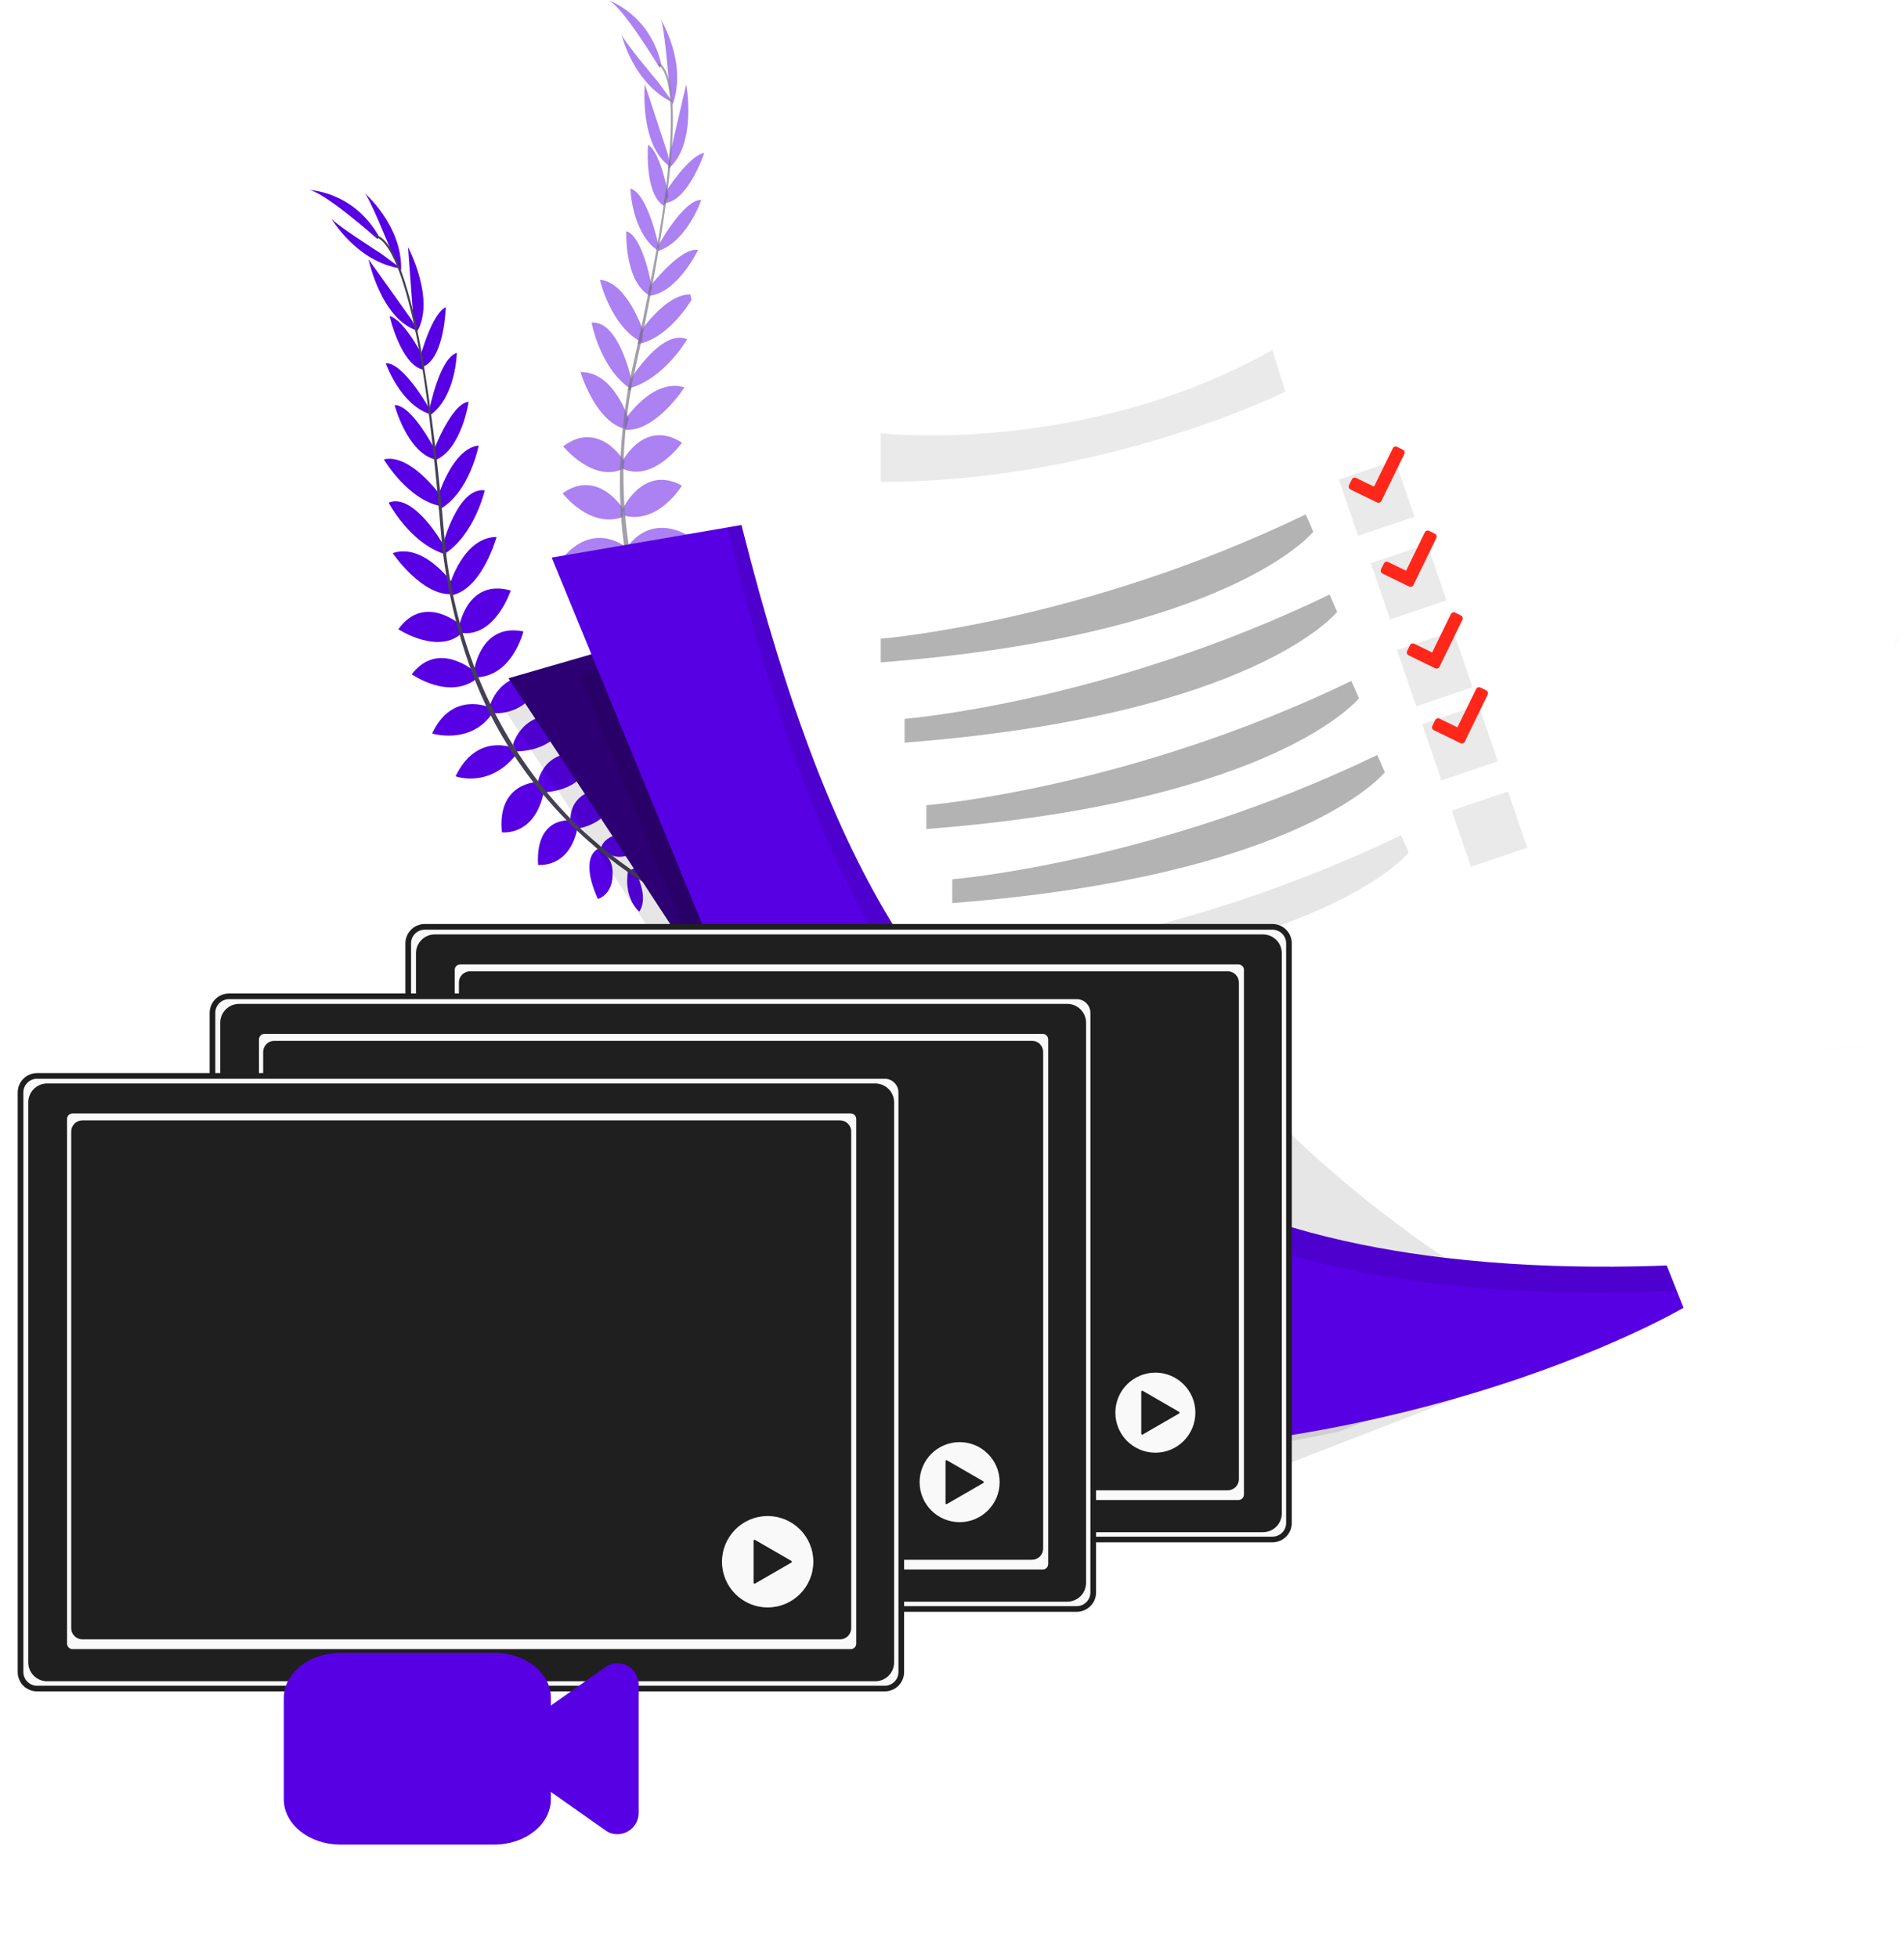 <svg width="538" height="553" viewBox="0 0 538 553" fill="none" xmlns="http://www.w3.org/2000/svg">
<path d="M178.176 245.84C178.176 245.84 183.954 241.705 189.932 244.259C189.932 244.259 188.26 247.809 180.811 247.765L178.176 245.84Z" fill="#5700E4"/>
<path d="M177.457 246.079C177.457 246.079 175.913 253.007 180.616 257.503C180.616 257.503 183.223 254.571 180.259 247.748L177.457 246.079Z" fill="#5700E4"/>
<path d="M169.818 239.774C169.818 239.774 170.029 233.926 183.29 235.356C183.29 235.356 183.496 239.118 178.939 241.076C174.381 243.035 172.197 241.627 169.818 239.774Z" fill="#5700E4"/>
<path d="M168.999 239.763C168.999 239.763 163.489 241.767 168.938 253.931C168.938 253.931 172.582 252.968 173.044 248.032C173.506 243.097 171.49 241.466 168.999 239.763Z" fill="#5700E4"/>
<path d="M161.215 231.778C161.215 231.778 160.101 222.207 173.607 222.675C173.607 222.675 174.894 231.328 163.684 233.993L161.215 231.778Z" fill="#5700E4"/>
<path d="M151.894 221.284C151.894 221.284 153.326 210.338 166.937 213.059C166.937 213.059 167.35 222.463 154.212 223.793L151.894 221.284Z" fill="#5700E4"/>
<path d="M144.957 210.327C144.957 210.327 147.642 199.593 161.115 202.275C161.115 202.275 158.329 211.93 145.921 212.252L144.957 210.327Z" fill="#5700E4"/>
<path d="M138.354 199.626C138.354 199.626 140.956 188.497 153.955 191.324C153.955 191.324 150.055 201.936 139.263 201.468L138.354 199.626Z" fill="#5700E4"/>
<path d="M133.969 189.388C133.969 189.388 135.78 175.849 147.899 178.365C147.899 178.365 144.879 190.734 134.917 191.308L133.969 189.388Z" fill="#5700E4"/>
<path d="M129.752 176.974C129.752 176.974 132.019 163.313 144.322 166.791C144.322 166.791 140.043 179.784 130.671 178.815L129.752 176.974Z" fill="#5700E4"/>
<path d="M126.988 165.394C126.988 165.394 130.888 151.672 140.316 151.677C140.316 151.677 136.332 166.145 127.88 168.081L126.988 165.394Z" fill="#5700E4"/>
<path d="M125.083 154.031C125.083 154.031 129.278 137.527 136.978 138.495C136.978 138.495 134.12 151.093 125.45 156.563L125.083 154.031Z" fill="#5700E4"/>
<path d="M123.729 140.443C123.729 140.443 127.723 126.676 135.256 125.841C135.256 125.841 132.693 139.335 124.029 143.97L123.729 140.443Z" fill="#5700E4"/>
<path d="M122.325 127.8C122.325 127.8 127.44 113.972 132.421 113.471C132.421 113.471 130.487 126.965 122.91 130.014L122.325 127.8Z" fill="#5700E4"/>
<path d="M121.249 116.014C121.249 116.014 124.147 101.096 129.083 99.682C129.083 99.682 128.866 111.796 121.79 117.099L121.249 116.014Z" fill="#5700E4"/>
<path d="M118.781 100.634C118.781 100.634 121.974 88.715 125.941 86.762C125.941 86.762 125.673 100.673 119.812 103.455L118.781 100.634Z" fill="#5700E4"/>
<path d="M116.831 90.54L115.299 69.796C115.299 69.796 123.433 85.187 117.527 94.185L116.831 90.54Z" fill="#5700E4"/>
<path d="M110.201 70.118C110.201 70.118 104.189 55.155 102.851 54.36C102.851 54.36 113.883 63.819 113.326 76.495L110.201 70.118Z" fill="#5700E4"/>
<path d="M160.847 231.723C160.847 231.723 151.236 230.838 152.044 244.315C152.044 244.315 160.736 245.389 163.126 234.126L160.847 231.723Z" fill="#5700E4"/>
<path d="M151.431 220.938C151.431 220.938 140.388 221.322 141.815 235.095C141.815 235.095 151.147 236.397 153.716 223.459L151.431 220.938Z" fill="#5700E4"/>
<path d="M144.885 211.228C144.885 211.228 134.677 206.916 128.727 219.28C128.727 219.28 138.137 222.836 145.843 213.159L144.885 211.228Z" fill="#5700E4"/>
<path d="M138.132 199.738C138.132 199.738 127.679 195.131 122.102 207.205C122.102 207.205 132.939 210.472 139.051 201.574L138.132 199.738Z" fill="#5700E4"/>
<path d="M134.109 189.672C134.109 189.672 123.868 180.624 116.352 190.462C116.352 190.462 126.743 197.829 134.644 191.753L134.109 189.672Z" fill="#5700E4"/>
<path d="M130.298 176.629C130.298 176.629 119.99 167.369 112.552 177.741C112.552 177.741 124.013 185.226 130.732 178.626L130.298 176.629Z" fill="#5700E4"/>
<path d="M127.991 164.954C127.991 164.954 119.873 153.213 110.958 156.24C110.958 156.24 119.394 168.682 128.013 167.787L127.991 164.954Z" fill="#5700E4"/>
<path d="M125.311 153.947C125.311 153.947 117.004 139.079 109.816 141.989C109.816 141.989 115.822 153.43 125.601 156.485L125.311 153.947Z" fill="#5700E4"/>
<path d="M124.225 139.646C124.225 139.646 115.834 128.017 108.462 129.758C108.462 129.758 115.41 141.611 125.127 143.074L124.225 139.646Z" fill="#5700E4"/>
<path d="M123.155 127.499C123.155 127.499 116.497 114.345 111.493 114.417C111.493 114.417 114.953 127.605 122.826 129.764L123.155 127.499Z" fill="#5700E4"/>
<path d="M121.483 115.714C121.483 115.714 114.129 102.414 108.992 102.581C108.992 102.581 112.936 114.044 121.299 116.916L121.483 115.714Z" fill="#5700E4"/>
<path d="M119.907 101.402C119.907 101.402 114.363 90.373 110.084 89.266C110.084 89.266 113.165 102.843 119.455 104.401L119.907 101.402Z" fill="#5700E4"/>
<path d="M116.207 90.173L104.122 73.234C104.122 73.234 107.704 90.273 118.001 93.422L116.207 90.173Z" fill="#5700E4"/>
<path d="M107.643 71.615C107.643 71.615 94.043 62.973 93.486 61.51C93.486 61.51 100.729 74.074 113.354 75.855L107.643 71.615Z" fill="#5700E4"/>
<path d="M106.69 67.531C106.69 67.531 90.889 53.48 87 53.647C87 53.647 99.592 53.736 107.058 66.74L106.69 67.531Z" fill="#5700E4"/>
<path d="M119.84 103.627L119.282 103.722C115.56 81.436 110.875 68.365 106.094 66.907L106.256 66.351C111.315 67.887 116.028 80.769 119.84 103.627Z" fill="#444053"/>
<path d="M126.108 156.98L125.272 157.08C125.016 154.999 124.793 152.862 124.62 150.737C123.11 132.235 121.216 115.263 119.099 102.565L119.561 101.947C121.684 114.668 123.946 132.14 125.462 150.67C125.634 152.785 125.852 154.905 126.108 156.98Z" fill="#444053"/>
<path d="M194.239 255.9C194.088 255.839 179.067 249.818 163.132 234.694C153.8 225.841 145.932 215.568 139.82 204.256C132.181 190.116 127.183 172.566 125.071 155.416L125.963 155.795C130.699 194.29 149.32 220.02 163.851 233.848C179.63 248.839 194.495 254.798 194.634 254.854L194.239 255.9Z" fill="#444053"/>
<g opacity="0.7">
<path opacity="0.7" d="M201.488 210.583C201.488 210.583 208.235 208.357 213.188 212.57C213.188 212.57 210.531 215.463 203.432 213.204L201.488 210.583Z" fill="#5700E4"/>
<path opacity="0.7" d="M200.73 210.594C200.73 210.594 197.197 216.754 200.346 222.435C200.346 222.435 203.689 220.415 202.914 213.02L200.73 210.594Z" fill="#5700E4"/>
<path opacity="0.7" d="M195.308 202.309C195.308 202.309 197.259 196.789 209.488 202.092C209.488 202.092 208.569 205.748 203.627 206.26C198.685 206.771 197.036 204.774 195.308 202.309Z" fill="#5700E4"/>
<path opacity="0.7" d="M194.534 202.058C194.534 202.058 188.684 202.336 190.255 215.563C190.255 215.563 194.027 215.73 195.938 211.15C197.849 206.571 196.406 204.417 194.534 202.058Z" fill="#5700E4"/>
<path opacity="0.7" d="M189.486 192.103C189.486 192.103 191.263 182.644 204.023 187.095C204.023 187.095 202.68 195.737 191.18 194.952L189.486 192.103Z" fill="#5700E4"/>
<path opacity="0.7" d="M183.714 179.305C183.714 179.305 188.338 169.289 200.507 175.922C200.507 175.922 198.1 185.02 185.157 182.388L183.714 179.305Z" fill="#5700E4"/>
<path opacity="0.7" d="M180.349 166.813C180.349 166.813 186.115 157.353 198.178 163.925C198.178 163.925 192.606 172.305 180.7 168.933L180.349 166.813Z" fill="#5700E4"/>
<path opacity="0.7" d="M177.234 154.632C177.234 154.632 183.028 144.794 194.612 151.343C194.612 151.343 187.731 160.313 177.568 156.663L177.234 154.632Z" fill="#5700E4"/>
<path opacity="0.7" d="M176.097 143.553C176.097 143.553 181.859 131.166 192.69 137.176C192.69 137.176 186.121 148.082 176.443 145.673L176.097 143.553Z" fill="#5700E4"/>
<path opacity="0.7" d="M175.774 130.448C175.774 130.448 182.009 118.079 192.712 125.056C192.712 125.056 184.761 136.185 176.103 132.479L175.774 130.448Z" fill="#5700E4"/>
<path opacity="0.7" d="M176.593 118.557C176.593 118.557 184.394 106.616 193.398 109.42C193.398 109.42 185.28 122.068 176.638 121.39L176.593 118.557Z" fill="#5700E4"/>
<path opacity="0.7" d="M178.176 107.155C178.176 107.155 187.09 92.649 194.161 95.859C194.161 95.859 187.675 107.039 177.774 109.682L178.176 107.155Z" fill="#5700E4"/>
<path opacity="0.7" d="M180.9 93.784C180.9 93.784 188.823 81.826 196.256 83.267C196.256 83.267 189.793 95.392 180.142 97.24L180.9 93.784Z" fill="#5700E4"/>
<path opacity="0.7" d="M183.335 81.292C183.335 81.292 192.333 69.606 197.236 70.619C197.236 70.619 191.369 82.928 183.229 83.579L183.335 81.292Z" fill="#5700E4"/>
<path opacity="0.7" d="M185.814 69.723C185.814 69.723 193.024 56.368 198.161 56.458C198.161 56.458 194.339 67.959 186.009 70.925L185.814 69.723Z" fill="#5700E4"/>
<path opacity="0.7" d="M188.037 54.304C188.037 54.304 194.64 43.876 199.008 43.175C199.008 43.175 194.607 56.385 188.188 57.314L188.037 54.304Z" fill="#5700E4"/>
<path opacity="0.7" d="M189.185 44.087L193.905 23.822C193.905 23.822 197.086 40.932 188.762 47.749L189.185 44.087Z" fill="#5700E4"/>
<path opacity="0.7" d="M188.951 22.625C188.951 22.625 187.664 6.555 186.628 5.375C186.628 5.375 194.35 17.662 190.038 29.625L188.951 22.625Z" fill="#5700E4"/>
<path opacity="0.7" d="M189.146 191.953C189.146 191.953 180.232 188.258 176.994 201.368C176.994 201.368 184.967 204.974 190.606 194.93L189.146 191.953Z" fill="#5700E4"/>
<path opacity="0.7" d="M183.368 178.86C183.368 178.86 172.71 175.949 169.969 189.521C169.969 189.521 178.493 193.539 184.8 181.948L183.368 178.86Z" fill="#5700E4"/>
<path opacity="0.7" d="M180.014 167.647C180.014 167.647 171.556 160.497 162.185 170.535C162.185 170.535 170.108 176.729 180.354 169.767L180.014 167.647Z" fill="#5700E4"/>
<path opacity="0.7" d="M176.994 154.671C176.994 154.671 168.381 147.17 159.466 157.036C159.466 157.036 168.837 163.379 177.323 156.702L176.994 154.671Z" fill="#5700E4"/>
<path opacity="0.7" d="M176.153 143.87C176.153 143.87 169.066 132.184 158.959 139.34C158.959 139.34 166.687 149.468 176.042 146.018L176.153 143.87Z" fill="#5700E4"/>
<path opacity="0.7" d="M176.398 130.281C176.398 130.281 169.311 118.379 159.126 126.08C159.126 126.08 167.84 136.653 176.214 132.329L176.398 130.281Z" fill="#5700E4"/>
<path opacity="0.7" d="M177.668 118.446C177.668 118.446 173.417 104.83 164.007 105.091C164.007 105.091 168.353 119.481 176.849 121.184L177.668 118.446Z" fill="#5700E4"/>
<path opacity="0.7" d="M178.387 107.144C178.387 107.144 174.888 90.478 167.16 91.124C167.16 91.124 169.489 103.833 177.914 109.659L178.387 107.144Z" fill="#5700E4"/>
<path opacity="0.7" d="M181.619 93.172C181.619 93.172 177.072 79.572 169.511 79.044C169.511 79.044 172.615 92.426 181.457 96.711L181.619 93.172Z" fill="#5700E4"/>
<path opacity="0.7" d="M184.215 81.252C184.215 81.252 181.775 66.718 176.972 65.299C176.972 65.299 176.354 78.915 183.224 83.323L184.215 81.252Z" fill="#5700E4"/>
<path opacity="0.7" d="M186.126 69.506C186.126 69.506 183.068 54.621 178.114 53.257C178.114 53.257 178.465 65.371 185.597 70.596L186.126 69.506Z" fill="#5700E4"/>
<path opacity="0.7" d="M188.879 55.395C188.879 55.395 186.873 43.219 183.118 40.888C183.118 40.888 182.003 54.766 187.575 58.138L188.879 55.395Z" fill="#5700E4"/>
<path opacity="0.7" d="M188.701 43.531L182.204 23.766C182.204 23.766 180.533 41.094 189.447 47.165L188.701 43.531Z" fill="#5700E4"/>
<path opacity="0.7" d="M186.054 23.293C186.054 23.293 175.618 10.99 175.54 9.437C175.54 9.437 178.733 23.588 190.233 29.035L186.054 23.293Z" fill="#5700E4"/>
<path opacity="0.7" d="M186.36 19.114C186.36 19.114 175.457 1.002 171.696 0C171.696 0 183.686 3.834 186.918 18.452L186.36 19.114Z" fill="#5700E4"/>
<path opacity="0.7" d="M188.166 57.442L187.608 57.364C190.69 34.99 190.116 21.112 185.982 18.302L186.299 17.84C190.684 20.828 191.325 34.522 188.166 57.442Z" fill="#444053"/>
<path opacity="0.7" d="M178.248 110.305L177.418 110.155C177.797 108.09 178.22 105.987 178.688 103.9C182.761 85.788 186.009 69.028 187.764 56.274L188.394 55.817C186.633 68.616 183.586 85.949 179.513 104.089C179.045 106.132 178.621 108.224 178.248 110.305Z" fill="#444053"/>
<path opacity="0.7" d="M213.834 224.962C213.712 224.862 201.164 214.651 190.433 195.47C184.162 184.246 179.712 172.1 177.251 159.484C174.169 143.715 174.621 125.474 177.719 108.475L178.454 109.098C171.517 147.259 181.63 177.363 191.403 194.886C201.989 213.883 214.403 223.988 214.531 224.088L213.834 224.962Z" fill="#444053"/>
</g>
<path opacity="0.1" d="M433.009 386.727L377.119 408.323L295.426 439.857C292.345 434.142 287.799 426.324 282.171 417.043C262.826 385.019 230.811 335.211 202.318 291.441C170.202 242.122 142.567 200.478 142.567 200.478L162.575 194.685L326.004 147.348L433.009 386.727Z" fill="black"/>
<path d="M434.123 377.832L378.233 399.428L296.541 430.962C293.46 425.247 288.913 417.429 283.286 408.148C263.941 376.124 231.926 326.316 203.432 282.546C171.317 233.227 143.681 191.583 143.681 191.583L163.689 185.79L327.118 138.453L434.123 377.832Z" fill="#2C0073"/>
<path opacity="0.1" d="M434.123 382.832L378.233 404.428C347.018 410.922 315.164 413.847 283.286 413.148C263.941 381.124 231.926 331.316 203.432 287.546L163.689 190.79L327.118 143.453L434.123 382.832Z" fill="black"/>
<path d="M475.705 369.399C475.705 369.399 388.875 420.693 259.244 409.119L155.889 157.498L205.416 149.001L376.623 119.637L473.766 364.536L475.705 369.399Z" fill="#5700E4"/>
<path opacity="0.1" d="M473.766 364.536C453.318 365.538 429.671 365.443 405.869 362.611C380.116 359.595 354.241 353.351 332.01 341.922C313.445 332.368 297.572 321.99 283.726 309.531C247.727 277.19 225.446 230.927 205.438 149.001L376.645 119.637L473.766 364.536Z" fill="black"/>
<path d="M537.456 350.469C537.456 350.469 473.426 363 408.315 355.282C382.563 352.249 356.66 346.023 334.456 334.593C315.891 325.039 300.018 314.661 286.172 302.202C241.598 262.138 218.08 200.806 193.821 76.89C193.821 76.89 300.241 102.537 405.384 46.358C405.384 46.358 440.848 267.419 537.456 350.469Z" fill="white"/>
<path opacity="0.1" d="M408.315 355.282C382.563 352.25 356.66 346.023 334.457 334.593C315.892 325.039 300.018 314.661 286.172 302.203C324.11 299.125 329.565 278.409 329.565 278.409C357.691 322.991 408.315 355.282 408.315 355.282Z" fill="black"/>
<path d="M248.853 122.385C248.853 122.385 306.018 128.902 359.524 98.876L363.19 110.633C363.19 110.633 312.002 136.124 248.853 136.124V122.385Z" fill="#EAEAEA"/>
<path opacity="0.3" d="M248.853 180.418C248.853 180.418 305.684 175.838 368.951 145.3L371.09 150.186C371.09 150.186 347.806 179.449 248.853 187.095V180.418Z" fill="black"/>
<path opacity="0.3" d="M255.589 203.054C255.589 203.054 312.42 198.475 375.687 167.942L377.827 172.828C377.827 172.828 354.548 202.119 255.589 209.771V203.054Z" fill="black"/>
<path opacity="0.3" d="M261.751 227.455C261.751 227.455 318.583 222.875 381.849 192.343L383.989 197.228C383.989 197.228 360.677 226.503 261.751 234.171V227.455Z" fill="black"/>
<path opacity="0.3" d="M269.067 248.366C269.067 248.366 325.898 243.787 389.165 213.254L391.305 218.14C391.305 218.14 368.026 247.42 269.067 255.088V248.366Z" fill="black"/>
<path opacity="0.1" d="M275.808 271.025C275.808 271.025 332.64 266.445 395.907 235.913L398.046 240.798C398.046 240.798 374.762 270.079 275.808 277.741V271.025Z" fill="black"/>
<path d="M394.241 130.062L378.339 135.469L383.752 151.351L399.655 145.944L394.241 130.062Z" fill="#EAEAEA"/>
<path d="M403.288 153.69L387.385 159.097L392.799 174.979L408.702 169.572L403.288 153.69Z" fill="#EAEAEA"/>
<path d="M417.791 199.152L401.888 204.558L407.302 220.44L423.205 215.034L417.791 199.152Z" fill="#EAEAEA"/>
<path d="M426.112 223.552L410.21 228.958L415.623 244.84L431.526 239.434L426.112 223.552Z" fill="#EAEAEA"/>
<path d="M410.664 178.235L394.762 183.642L400.175 199.524L416.078 194.117L410.664 178.235Z" fill="#EAEAEA"/>
<g opacity="0.1">
<path opacity="0.1" d="M516.651 296.115L515.771 296.21V296.632C515.771 296.632 517.766 296.415 520.663 296.115C525.555 295.62 533.027 294.924 537.969 294.718C534.548 294.407 523.248 295.447 516.651 296.115Z" fill="black"/>
</g>
<g opacity="0.1">
<path opacity="0.1" d="M537.2 178.882C537.183 178.675 537.147 178.471 537.094 178.27C536.247 179.6 535.194 180.891 535.094 182.449C535.072 182.809 535.102 183.171 535.183 183.523C536.125 182.026 537.334 180.618 537.2 178.882Z" fill="black"/>
</g>
<path d="M389.115 141.928L381.599 138.266C381.491 138.214 381.396 138.141 381.316 138.052C381.237 137.963 381.177 137.859 381.138 137.746C381.099 137.634 381.083 137.515 381.09 137.396C381.098 137.277 381.128 137.16 381.181 137.053L381.977 135.417C382.029 135.31 382.102 135.214 382.191 135.134C382.28 135.055 382.384 134.994 382.497 134.955C382.61 134.916 382.73 134.9 382.849 134.908C382.968 134.916 383.085 134.947 383.192 135L388.257 137.465L393.544 126.637C393.65 126.421 393.837 126.255 394.064 126.176C394.292 126.096 394.542 126.11 394.759 126.214L396.397 127.015C396.505 127.067 396.601 127.139 396.681 127.228C396.76 127.318 396.821 127.422 396.86 127.534C396.899 127.647 396.915 127.767 396.907 127.886C396.899 128.005 396.868 128.121 396.815 128.228L390.329 141.511C390.277 141.618 390.204 141.713 390.115 141.792C390.025 141.871 389.921 141.932 389.809 141.971C389.696 142.009 389.577 142.025 389.457 142.018C389.338 142.011 389.222 141.98 389.115 141.928Z" fill="#FF271A"/>
<path d="M405.535 188.765L398.018 185.103C397.911 185.051 397.815 184.978 397.736 184.889C397.657 184.8 397.597 184.696 397.558 184.583C397.519 184.47 397.503 184.351 397.51 184.232C397.518 184.113 397.548 183.997 397.601 183.89L398.397 182.254C398.504 182.037 398.692 181.872 398.921 181.794C399.15 181.715 399.4 181.731 399.618 181.837L404.677 184.302L409.959 173.462C410.064 173.246 410.251 173.08 410.479 173.001C410.706 172.922 410.956 172.936 411.173 173.039L412.806 173.841C412.913 173.892 413.01 173.965 413.089 174.054C413.169 174.143 413.23 174.247 413.27 174.359C413.309 174.472 413.326 174.591 413.319 174.71C413.312 174.83 413.281 174.946 413.229 175.054L406.744 188.336C406.636 188.552 406.448 188.716 406.219 188.794C405.991 188.872 405.741 188.858 405.524 188.753L405.535 188.765Z" fill="#FF271A"/>
<path d="M398.163 165.678L390.647 162.016C390.431 161.911 390.265 161.724 390.186 161.497C390.106 161.269 390.12 161.02 390.224 160.803L391.026 159.167C391.078 159.06 391.15 158.963 391.24 158.884C391.329 158.805 391.433 158.744 391.546 158.705C391.659 158.666 391.779 158.65 391.898 158.658C392.017 158.665 392.134 158.697 392.241 158.75L397.305 161.215L402.593 150.37C402.645 150.263 402.718 150.167 402.808 150.088C402.897 150.009 403.001 149.948 403.114 149.91C403.227 149.871 403.346 149.855 403.465 149.862C403.584 149.869 403.7 149.9 403.808 149.952L405.446 150.748C405.662 150.856 405.826 151.044 405.905 151.272C405.983 151.5 405.968 151.749 405.864 151.967L399.373 165.26C399.32 165.367 399.247 165.463 399.158 165.542C399.069 165.621 398.965 165.681 398.852 165.72C398.739 165.759 398.62 165.775 398.501 165.768C398.382 165.76 398.265 165.73 398.158 165.678H398.163Z" fill="#FF271A"/>
<path d="M412.666 209.91L405.15 206.248C405.043 206.196 404.947 206.123 404.868 206.034C404.789 205.945 404.728 205.841 404.69 205.728C404.651 205.616 404.635 205.496 404.642 205.377C404.649 205.259 404.68 205.142 404.732 205.035L405.529 203.399C405.581 203.292 405.654 203.196 405.744 203.118C405.833 203.039 405.937 202.978 406.05 202.939C406.163 202.901 406.282 202.884 406.401 202.892C406.52 202.899 406.637 202.93 406.744 202.982L411.808 205.447L417.096 194.618C417.203 194.402 417.391 194.236 417.619 194.157C417.848 194.078 418.098 194.092 418.316 194.196L419.949 194.997C420.056 195.049 420.153 195.121 420.232 195.21C420.312 195.299 420.373 195.403 420.411 195.516C420.45 195.629 420.466 195.748 420.459 195.868C420.451 195.987 420.42 196.103 420.367 196.21L413.887 209.492C413.779 209.708 413.59 209.873 413.362 209.951C413.134 210.029 412.884 210.014 412.666 209.91Z" fill="#FF271A"/>
<path d="M364.216 430.149L364.216 430.154C364.222 431.393 363.736 432.585 362.864 433.466C361.993 434.346 360.808 434.845 359.569 434.852C359.568 434.852 359.568 434.852 359.567 434.852H119.997C119.996 434.852 119.995 434.852 119.994 434.852C119.382 434.848 118.775 434.724 118.211 434.487C117.645 434.249 117.131 433.902 116.7 433.466L116.132 434.027L116.7 433.466C116.268 433.029 115.926 432.512 115.694 431.944C115.462 431.376 115.345 430.768 115.348 430.154V430.15V266.502H115.348L115.348 266.498C115.341 265.259 115.828 264.067 116.699 263.186C117.571 262.306 118.756 261.807 119.995 261.8H359.568C360.182 261.803 360.788 261.927 361.353 262.165C361.919 262.403 362.432 262.75 362.864 263.186C363.296 263.622 363.638 264.139 363.869 264.708C364.101 265.276 364.219 265.884 364.216 266.498V266.502V266.502L364.216 430.149Z" fill="#F9F9F9" stroke="#1F1F1F" stroke-width="1.6"/>
<path d="M362.19 427.469C362.19 428.88 361.629 430.234 360.631 431.231C359.634 432.229 358.28 432.79 356.869 432.79H122.858C121.447 432.79 120.094 432.229 119.096 431.231C118.099 430.234 117.538 428.88 117.538 427.469V269.257C117.538 267.846 118.099 266.493 119.096 265.495C120.094 264.497 121.447 263.937 122.858 263.937H356.88C358.289 263.939 359.64 264.501 360.635 265.499C361.631 266.496 362.19 267.848 362.19 269.257V427.469Z" fill="#1F1F1F"/>
<path d="M130.045 271.606H349.932C350.558 271.606 351.158 271.854 351.6 272.296C352.042 272.739 352.29 273.338 352.29 273.964V422.149C352.29 422.774 352.042 423.374 351.6 423.816C351.158 424.259 350.558 424.507 349.932 424.507H130.045C129.42 424.507 128.82 424.259 128.378 423.816C127.935 423.374 127.687 422.775 127.687 422.149V273.964C127.687 273.338 127.935 272.739 128.378 272.296C128.82 271.854 129.42 271.606 130.045 271.606Z" fill="#F9F9F9" stroke="#1F1F1F" stroke-width="1.6"/>
<path d="M132.828 274.36H346.91C347.748 274.36 348.551 274.693 349.143 275.285C349.735 275.877 350.068 276.68 350.068 277.518V417.796C350.068 418.633 349.735 419.437 349.143 420.029C348.551 420.621 347.748 420.954 346.91 420.954H132.828C131.991 420.954 131.188 420.621 130.595 420.029C130.003 419.437 129.67 418.633 129.67 417.796V277.518C129.67 276.68 130.003 275.877 130.595 275.285C131.188 274.693 131.991 274.36 132.828 274.36Z" fill="#1F1F1F"/>
<path d="M283.985 371.808C283.142 371.808 282.309 371.63 281.539 371.287C281.36 371.208 281.189 371.111 281.029 370.998L265.471 360.046C264.682 359.491 264.038 358.754 263.593 357.897C263.149 357.041 262.917 356.09 262.916 355.125V340.189C262.917 339.224 263.149 338.273 263.593 337.417C264.038 336.561 264.682 335.824 265.471 335.268L281.029 324.316C281.189 324.203 281.36 324.106 281.539 324.027C282.456 323.619 283.46 323.447 284.459 323.526C285.459 323.605 286.423 323.933 287.264 324.48C288.105 325.026 288.797 325.774 289.275 326.655C289.754 327.537 290.004 328.524 290.004 329.527V365.787C290.004 367.384 289.37 368.915 288.241 370.044C287.112 371.172 285.581 371.807 283.985 371.807L283.985 371.808Z" fill="#3F3D56"/>
<path d="M249.165 374.745H205.771C196.918 374.738 189.743 369.015 189.734 361.953V333.361C189.743 326.299 196.918 320.576 205.771 320.569H249.278C258.068 320.577 265.191 326.259 265.201 333.27V361.953C265.192 369.015 258.018 374.738 249.165 374.745Z" fill="#3F3D56"/>
<path d="M338.569 399.028C338.569 405.714 333.149 411.134 326.463 411.134C319.778 411.134 314.358 405.714 314.358 399.028C314.358 392.342 319.778 386.922 326.463 386.922C333.149 386.922 338.569 392.342 338.569 399.028Z" fill="#F9F9F9" stroke="#1F1F1F" stroke-width="1.6"/>
<path d="M333.167 398.796L322.879 392.857C322.839 392.834 322.793 392.821 322.746 392.821C322.699 392.821 322.653 392.834 322.612 392.857C322.572 392.881 322.538 392.914 322.515 392.955C322.491 392.995 322.479 393.042 322.479 393.088V404.967C322.479 405.014 322.491 405.06 322.515 405.101C322.538 405.141 322.572 405.175 322.612 405.198C322.653 405.222 322.699 405.234 322.746 405.234C322.793 405.234 322.839 405.222 322.879 405.198L333.167 399.259C333.207 399.236 333.241 399.202 333.264 399.161C333.288 399.121 333.3 399.075 333.3 399.028C333.3 398.981 333.288 398.935 333.264 398.894C333.241 398.854 333.207 398.82 333.167 398.796L322.879 392.857C322.839 392.834 322.793 392.821 322.746 392.821C322.699 392.821 322.653 392.834 322.612 392.857C322.572 392.881 322.538 392.914 322.515 392.955C322.491 392.995 322.479 393.042 322.479 393.088V404.967C322.479 405.014 322.491 405.06 322.515 405.101C322.538 405.141 322.572 405.175 322.612 405.198C322.653 405.222 322.699 405.234 322.746 405.234C322.793 405.234 322.839 405.222 322.879 405.198L333.167 399.259C333.207 399.236 333.241 399.202 333.264 399.161C333.288 399.121 333.3 399.075 333.3 399.028C333.3 398.981 333.288 398.935 333.264 398.894C333.241 398.854 333.207 398.82 333.167 398.796Z" fill="#1F1F1F"/>
<path d="M308.907 449.775L308.907 449.779C308.913 451.019 308.427 452.21 307.555 453.091C306.684 453.972 305.499 454.47 304.26 454.478C304.259 454.478 304.258 454.478 304.257 454.478H64.688C64.687 454.478 64.686 454.478 64.685 454.478C64.072 454.474 63.466 454.35 62.901 454.113C62.336 453.875 61.822 453.528 61.39 453.091L60.823 453.653L61.39 453.091C60.959 452.655 60.617 452.138 60.385 451.57C60.153 451.002 60.035 450.393 60.039 449.779V449.775V286.128H60.039L60.039 286.124C60.032 284.884 60.518 283.693 61.39 282.812C62.262 281.931 63.447 281.433 64.686 281.426H304.259C304.872 281.429 305.479 281.553 306.044 281.791C306.61 282.029 307.123 282.376 307.555 282.812C307.987 283.248 308.328 283.765 308.56 284.333C308.792 284.902 308.91 285.51 308.907 286.124V286.128V286.128L308.907 449.775Z" fill="#F9F9F9" stroke="#1F1F1F" stroke-width="1.6"/>
<path d="M306.881 447.095C306.881 448.506 306.32 449.86 305.322 450.857C304.325 451.855 302.971 452.416 301.56 452.416H67.549C66.138 452.416 64.785 451.855 63.787 450.857C62.789 449.86 62.229 448.506 62.229 447.095V288.883C62.229 287.472 62.789 286.119 63.787 285.121C64.785 284.123 66.138 283.562 67.549 283.562H301.571C302.98 283.565 304.331 284.127 305.326 285.125C306.322 286.122 306.881 287.474 306.881 288.883V447.095Z" fill="#1F1F1F"/>
<path d="M74.736 291.231H294.623C295.249 291.231 295.849 291.48 296.291 291.922C296.733 292.364 296.981 292.964 296.981 293.589V441.775C296.981 442.4 296.733 443 296.291 443.442C295.849 443.884 295.249 444.133 294.623 444.133H74.736C74.111 444.133 73.511 443.884 73.069 443.442C72.626 443 72.378 442.4 72.378 441.775V293.589C72.378 292.964 72.626 292.364 73.069 291.922C73.511 291.48 74.111 291.231 74.736 291.231Z" fill="#F9F9F9" stroke="#1F1F1F" stroke-width="1.6"/>
<path d="M77.519 293.986H291.601C292.439 293.986 293.242 294.318 293.834 294.911C294.426 295.503 294.759 296.306 294.759 297.144V437.422C294.759 438.259 294.426 439.062 293.834 439.655C293.242 440.247 292.439 440.58 291.601 440.58H77.519C76.682 440.58 75.879 440.247 75.286 439.655C74.694 439.062 74.361 438.259 74.361 437.422V297.144C74.361 296.306 74.694 295.503 75.286 294.911C75.879 294.318 76.682 293.986 77.519 293.986Z" fill="#1F1F1F"/>
<path d="M228.676 391.434C227.833 391.434 227 391.256 226.23 390.913C226.051 390.834 225.88 390.737 225.721 390.623L210.162 379.672C209.373 379.116 208.729 378.379 208.284 377.523C207.84 376.666 207.608 375.716 207.607 374.751V359.815C207.608 358.85 207.84 357.899 208.284 357.043C208.729 356.186 209.373 355.449 210.162 354.894L225.721 343.942C225.88 343.829 226.051 343.732 226.23 343.652C227.147 343.245 228.151 343.073 229.15 343.152C230.15 343.231 231.114 343.559 231.956 344.105C232.797 344.652 233.488 345.4 233.966 346.281C234.445 347.163 234.695 348.15 234.695 349.153V385.413C234.695 387.009 234.061 388.54 232.932 389.669C231.803 390.798 230.272 391.432 228.676 391.432L228.676 391.434Z" fill="#3F3D56"/>
<path d="M193.855 394.37H150.462C141.609 394.363 134.434 388.641 134.425 381.579V352.986C134.434 345.925 141.609 340.202 150.462 340.195H193.969C202.759 340.203 209.882 345.885 209.892 352.896V381.579C209.883 388.641 202.709 394.363 193.855 394.37Z" fill="#3F3D56"/>
<path d="M283.26 418.654C283.26 425.34 277.84 430.759 271.154 430.759C264.468 430.759 259.049 425.34 259.049 418.654C259.049 411.968 264.468 406.548 271.154 406.548C277.84 406.548 283.26 411.968 283.26 418.654Z" fill="#F9F9F9" stroke="#1F1F1F" stroke-width="1.6"/>
<path d="M277.857 418.422L267.57 412.483C267.53 412.459 267.483 412.447 267.437 412.447C267.39 412.447 267.344 412.459 267.303 412.483C267.262 412.506 267.229 412.54 267.205 412.581C267.182 412.621 267.169 412.667 267.169 412.714V424.593C267.169 424.64 267.182 424.686 267.205 424.726C267.229 424.767 267.262 424.801 267.303 424.824C267.344 424.848 267.39 424.86 267.437 424.86C267.483 424.86 267.53 424.848 267.57 424.824L277.857 418.885C277.898 418.861 277.932 418.828 277.955 418.787C277.979 418.746 277.991 418.7 277.991 418.653C277.991 418.607 277.979 418.561 277.955 418.52C277.932 418.479 277.898 418.446 277.857 418.422L267.57 412.483C267.53 412.459 267.483 412.447 267.437 412.447C267.39 412.447 267.344 412.459 267.303 412.483C267.262 412.506 267.229 412.54 267.205 412.581C267.182 412.621 267.169 412.667 267.169 412.714V424.593C267.169 424.64 267.182 424.686 267.205 424.726C267.229 424.767 267.262 424.801 267.303 424.824C267.344 424.848 267.39 424.86 267.437 424.86C267.483 424.86 267.53 424.848 267.57 424.824L277.857 418.885C277.898 418.861 277.932 418.828 277.955 418.787C277.979 418.746 277.991 418.7 277.991 418.653C277.991 418.607 277.979 418.561 277.955 418.52C277.932 418.479 277.898 418.446 277.857 418.422Z" fill="#1F1F1F"/>
<path d="M254.668 472.256L254.668 472.26C254.675 473.499 254.188 474.691 253.317 475.572C252.445 476.452 251.26 476.951 250.022 476.958C250.021 476.958 250.02 476.958 250.019 476.958H10.45C10.449 476.958 10.448 476.958 10.447 476.958C9.834 476.954 9.228 476.83 8.663 476.593C8.097 476.355 7.584 476.008 7.152 475.572L6.583 476.135L7.152 475.572C6.72 475.136 6.378 474.619 6.147 474.05C5.915 473.482 5.797 472.874 5.8 472.26V472.256V308.609H5.8L5.8 308.604C5.794 307.365 6.28 306.173 7.152 305.292C8.023 304.412 9.209 303.913 10.447 303.906H250.021C250.634 303.91 251.24 304.034 251.805 304.271C252.371 304.509 252.885 304.856 253.316 305.292C253.748 305.729 254.09 306.246 254.322 306.814C254.554 307.382 254.671 307.99 254.668 308.604V308.608V308.609L254.668 472.256Z" fill="#F9F9F9" stroke="#1F1F1F" stroke-width="1.6"/>
<path d="M252.642 469.576C252.642 470.987 252.082 472.34 251.084 473.338C250.086 474.336 248.733 474.896 247.322 474.896H13.311C11.9 474.896 10.546 474.336 9.549 473.338C8.551 472.34 7.99 470.987 7.99 469.576V311.363C7.99 309.952 8.551 308.599 9.549 307.601C10.546 306.604 11.9 306.043 13.311 306.043H247.332C248.742 306.046 250.092 306.608 251.088 307.605C252.083 308.603 252.642 309.954 252.642 311.363V469.576Z" fill="#1F1F1F"/>
<path d="M20.497 313.712H240.385C241.01 313.712 241.61 313.961 242.052 314.403C242.494 314.845 242.743 315.445 242.743 316.07V464.256C242.743 464.881 242.494 465.481 242.052 465.923C241.61 466.365 241.01 466.614 240.385 466.614H20.497C19.872 466.614 19.272 466.365 18.83 465.923C18.388 465.481 18.139 464.881 18.139 464.256V316.07C18.139 315.445 18.388 314.845 18.83 314.403C19.272 313.961 19.872 313.712 20.497 313.712Z" fill="#F9F9F9" stroke="#1F1F1F" stroke-width="1.6"/>
<path d="M23.281 316.466H237.362C237.777 316.466 238.188 316.548 238.571 316.706C238.954 316.865 239.302 317.098 239.596 317.391C239.889 317.684 240.121 318.032 240.28 318.416C240.439 318.799 240.52 319.209 240.52 319.624V459.902C240.52 460.317 240.439 460.728 240.28 461.111C240.121 461.494 239.889 461.842 239.596 462.135C239.302 462.428 238.954 462.661 238.571 462.82C238.188 462.978 237.777 463.06 237.362 463.06H23.281C22.443 463.06 21.64 462.727 21.048 462.135C20.455 461.543 20.123 460.74 20.123 459.902V319.624C20.123 318.786 20.455 317.983 21.048 317.391C21.64 316.799 22.443 316.466 23.281 316.466Z" fill="#1F1F1F"/>
<g filter="url(#filter0_dddddd)">
<path d="M174.437 413.914C173.594 413.914 172.761 413.736 171.992 413.393C171.812 413.314 171.642 413.217 171.482 413.104L155.923 402.152C155.134 401.596 154.49 400.86 154.046 400.003C153.601 399.147 153.369 398.196 153.369 397.231V382.295C153.369 381.33 153.601 380.379 154.046 379.523C154.49 378.667 155.134 377.93 155.923 377.374L171.482 366.422C171.642 366.309 171.812 366.212 171.992 366.133C172.908 365.725 173.912 365.553 174.912 365.632C175.911 365.711 176.876 366.039 177.717 366.586C178.558 367.132 179.249 367.88 179.727 368.761C180.206 369.643 180.456 370.63 180.456 371.633V407.893C180.456 409.49 179.822 411.021 178.693 412.15C177.565 413.278 176.033 413.913 174.437 413.913L174.437 413.914Z" fill="#5700E4"/>
<path d="M139.617 416.851H96.223C87.37 416.844 80.196 411.121 80.187 404.059V375.467C80.196 368.405 87.37 362.683 96.223 362.675H139.73C148.52 362.684 155.643 368.365 155.654 375.376V404.059C155.645 411.121 148.47 416.844 139.617 416.851Z" fill="#5700E4"/>
</g>
<path d="M216.916 454.04C224.043 454.04 229.821 448.262 229.821 441.134C229.821 434.006 224.043 428.228 216.916 428.228C209.788 428.228 204.01 434.006 204.01 441.134C204.01 448.262 209.788 454.04 216.916 454.04Z" fill="#F9F9F9"/>
<path d="M223.619 440.903L213.332 434.964C213.291 434.94 213.245 434.928 213.198 434.928C213.151 434.928 213.105 434.94 213.065 434.964C213.024 434.987 212.99 435.021 212.967 435.061C212.943 435.102 212.931 435.148 212.931 435.195V447.074C212.931 447.12 212.943 447.166 212.967 447.207C212.99 447.248 213.024 447.281 213.065 447.305C213.105 447.328 213.151 447.341 213.198 447.341C213.245 447.341 213.291 447.328 213.332 447.305L223.619 441.366C223.66 441.342 223.693 441.308 223.717 441.268C223.74 441.227 223.752 441.181 223.752 441.134C223.752 441.087 223.74 441.041 223.717 441.001C223.693 440.96 223.66 440.926 223.619 440.903L213.332 434.964C213.291 434.94 213.245 434.928 213.198 434.928C213.151 434.928 213.105 434.94 213.065 434.964C213.024 434.987 212.99 435.021 212.967 435.061C212.943 435.102 212.931 435.148 212.931 435.195V447.074C212.931 447.12 212.943 447.166 212.967 447.207C212.99 447.248 213.024 447.281 213.065 447.305C213.105 447.328 213.151 447.341 213.198 447.341C213.245 447.341 213.291 447.328 213.332 447.305L223.619 441.366C223.66 441.342 223.693 441.308 223.717 441.268C223.74 441.227 223.753 441.181 223.753 441.134C223.753 441.087 223.74 441.041 223.717 441.001C223.693 440.96 223.66 440.926 223.619 440.903Z" fill="#1F1F1F"/>
<defs>
<filter id="filter0_dddddd" x="0.187" y="338.675" width="260.27" height="214.176" filterUnits="userSpaceOnUse" color-interpolation-filters="sRGB">
<feFlood flood-opacity="0" result="BackgroundImageFix"/>
<feColorMatrix in="SourceAlpha" type="matrix" values="0 0 0 0 0 0 0 0 0 0 0 0 0 0 0 0 0 0 127 0"/>
<feOffset dy="1.55"/>
<feGaussianBlur stdDeviation="1.107"/>
<feColorMatrix type="matrix" values="0 0 0 0 0 0 0 0 0 0 0 0 0 0 0 0 0 0 0.053 0"/>
<feBlend mode="normal" in2="BackgroundImageFix" result="effect1_dropShadow"/>
<feColorMatrix in="SourceAlpha" type="matrix" values="0 0 0 0 0 0 0 0 0 0 0 0 0 0 0 0 0 0 127 0"/>
<feOffset dy="3.724"/>
<feGaussianBlur stdDeviation="2.66"/>
<feColorMatrix type="matrix" values="0 0 0 0 0 0 0 0 0 0 0 0 0 0 0 0 0 0 0.077 0"/>
<feBlend mode="normal" in2="effect1_dropShadow" result="effect2_dropShadow"/>
<feColorMatrix in="SourceAlpha" type="matrix" values="0 0 0 0 0 0 0 0 0 0 0 0 0 0 0 0 0 0 127 0"/>
<feOffset dy="7.012"/>
<feGaussianBlur stdDeviation="5.009"/>
<feColorMatrix type="matrix" values="0 0 0 0 0 0 0 0 0 0 0 0 0 0 0 0 0 0 0.095 0"/>
<feBlend mode="normal" in2="effect2_dropShadow" result="effect3_dropShadow"/>
<feColorMatrix in="SourceAlpha" type="matrix" values="0 0 0 0 0 0 0 0 0 0 0 0 0 0 0 0 0 0 127 0"/>
<feOffset dy="12.508"/>
<feGaussianBlur stdDeviation="8.935"/>
<feColorMatrix type="matrix" values="0 0 0 0 0 0 0 0 0 0 0 0 0 0 0 0 0 0 0.113 0"/>
<feBlend mode="normal" in2="effect3_dropShadow" result="effect4_dropShadow"/>
<feColorMatrix in="SourceAlpha" type="matrix" values="0 0 0 0 0 0 0 0 0 0 0 0 0 0 0 0 0 0 127 0"/>
<feOffset dy="23.395"/>
<feGaussianBlur stdDeviation="16.711"/>
<feColorMatrix type="matrix" values="0 0 0 0 0 0 0 0 0 0 0 0 0 0 0 0 0 0 0.137 0"/>
<feBlend mode="normal" in2="effect4_dropShadow" result="effect5_dropShadow"/>
<feColorMatrix in="SourceAlpha" type="matrix" values="0 0 0 0 0 0 0 0 0 0 0 0 0 0 0 0 0 0 127 0"/>
<feOffset dy="56"/>
<feGaussianBlur stdDeviation="40"/>
<feColorMatrix type="matrix" values="0 0 0 0 0 0 0 0 0 0 0 0 0 0 0 0 0 0 0.19 0"/>
<feBlend mode="normal" in2="effect5_dropShadow" result="effect6_dropShadow"/>
<feBlend mode="normal" in="SourceGraphic" in2="effect6_dropShadow" result="shape"/>
</filter>
</defs>
</svg>
